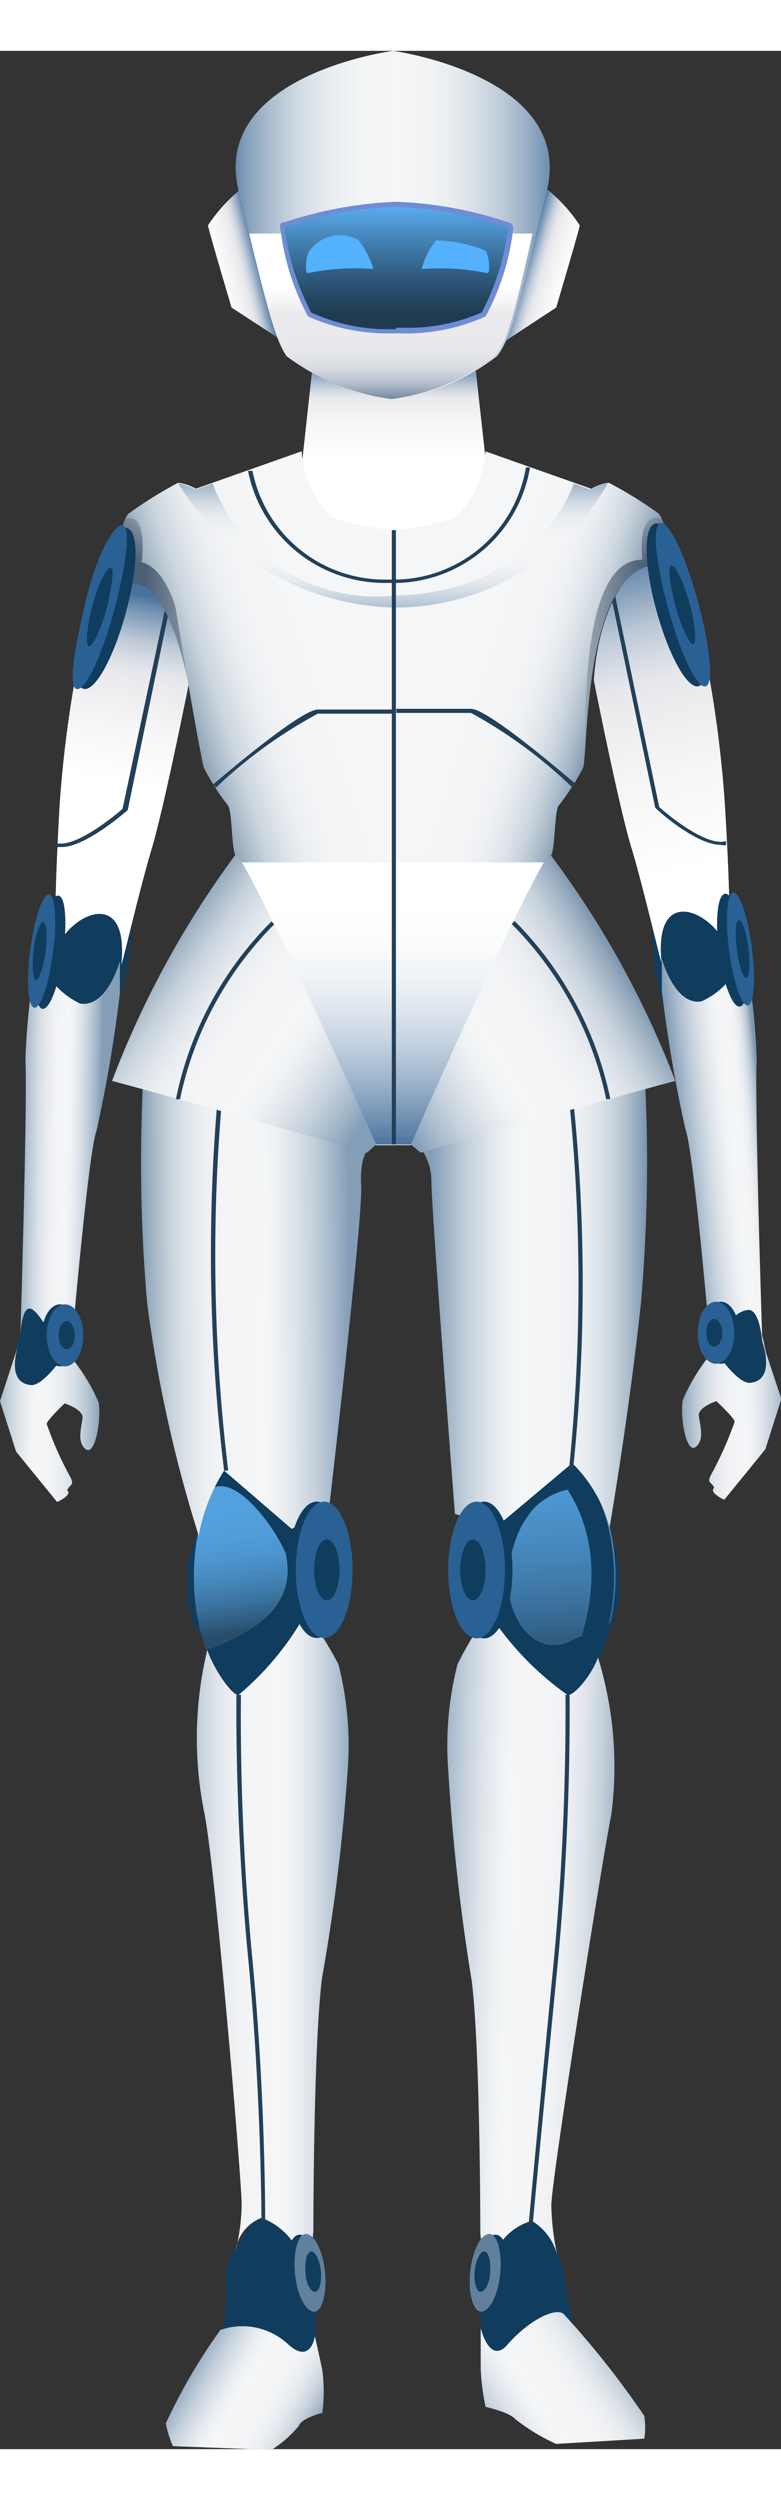 <svg xmlns="http://www.w3.org/2000/svg" xmlns:xlink="http://www.w3.org/1999/xlink" viewBox="0 0 20.91 64.19" aria-hidden="true" width="20px" height="64px"><rect x="0" y="0" width="20.91" height="64.19" fill="#333333" stroke="none"/><defs><linearGradient class="cerosgradient" data-cerosgradient="true" id="CerosGradient_id217332f32" gradientUnits="userSpaceOnUse" x1="50%" y1="100%" x2="50%" y2="0%"><stop offset="0%" stop-color="#d1d1d1"/><stop offset="100%" stop-color="#d1d1d1"/></linearGradient><style>.cls-1-61f07b177fd05{isolation:isolate;}.cls-2-61f07b177fd05{fill:#103c5e;}.cls-3-61f07b177fd05{fill:url(#_ÂÁ_Ï_ÌÌ_È_ËÂÌÚ_325);}.cls-4-61f07b177fd05{fill:url(#_ÂÁ_Ï_ÌÌ_È_ËÂÌÚ_325-2);}.cls-5-61f07b177fd05{fill:url(#_ÂÁ_Ï_ÌÌ_È_ËÂÌÚ_306);}.cls-13-61f07b177fd05,.cls-17-61f07b177fd05,.cls-19-61f07b177fd05,.cls-21-61f07b177fd05,.cls-23-61f07b177fd05,.cls-34-61f07b177fd05,.cls-6-61f07b177fd05{mix-blend-mode:multiply;}.cls-6-61f07b177fd05{fill:url(#_ÂÁ_Ï_ÌÌ_È_ËÂÌÚ_377);}.cls-7-61f07b177fd05{fill:#234059;}.cls-8-61f07b177fd05{fill:#2a6194;}.cls-9-61f07b177fd05{fill:url(#_ÂÁ_Ï_ÌÌ_È_ËÂÌÚ_335);}.cls-10-61f07b177fd05{fill:url(#_ÂÁ_Ï_ÌÌ_È_ËÂÌÚ_1419);}.cls-11-61f07b177fd05{fill:url(#_ÂÁ_Ï_ÌÌ_È_ËÂÌÚ_306-2);}.cls-12-61f07b177fd05{fill:url(#_ÂÁ_Ï_ÌÌ_È_ËÂÌÚ_306-3);}.cls-13-61f07b177fd05{fill:url(#_ÂÁ_Ï_ÌÌ_È_ËÂÌÚ_377-2);}.cls-14-61f07b177fd05{fill:url(#_ÂÁ_Ï_ÌÌ_È_ËÂÌÚ_306-4);}.cls-15-61f07b177fd05{fill:url(#_ÂÁ_Ï_ÌÌ_È_ËÂÌÚ_1334);}.cls-16-61f07b177fd05{fill:url(#_ÂÁ_Ï_ÌÌ_È_ËÂÌÚ_1334-2);}.cls-17-61f07b177fd05{fill:url(#_ÂÁ_Ï_ÌÌ_È_ËÂÌÚ_40);}.cls-18-61f07b177fd05{fill:url(#_ÂÁ_Ï_ÌÌ_È_ËÂÌÚ_210);}.cls-19-61f07b177fd05{fill:url(#_ÂÁ_Ï_ÌÌ_È_ËÂÌÚ_377-3);}.cls-20-61f07b177fd05{fill:url(#_ÂÁ_Ï_ÌÌ_È_ËÂÌÚ_210-2);}.cls-21-61f07b177fd05{fill:url(#_ÂÁ_Ï_ÌÌ_È_ËÂÌÚ_377-4);}.cls-22-61f07b177fd05{fill:url(#_ÂÁ_Ï_ÌÌ_È_ËÂÌÚ_1334-3);}.cls-23-61f07b177fd05{fill:url(#_ÂÁ_Ï_ÌÌ_È_ËÂÌÚ_290);}.cls-24-61f07b177fd05{fill:#6e8dd4;}.cls-25-61f07b177fd05{fill:url(#_ÂÁ_Ï_ÌÌ_È_ËÂÌÚ_997);}.cls-26-61f07b177fd05{fill:#54b1fe;}.cls-27-61f07b177fd05{fill:url(#_ÂÁ_Ï_ÌÌ_È_ËÂÌÚ_381);}.cls-28-61f07b177fd05{fill:url(#_ÂÁ_Ï_ÌÌ_È_ËÂÌÚ_381-2);}.cls-29-61f07b177fd05{fill:url(#_ÂÁ_Ï_ÌÌ_È_ËÂÌÚ_307);}.cls-30-61f07b177fd05{fill:url(#_ÂÁ_Ï_ÌÌ_È_ËÂÌÚ_65);}.cls-31-61f07b177fd05{fill:url(#_ÂÁ_Ï_ÌÌ_È_ËÂÌÚ_307-2);}.cls-32-61f07b177fd05{fill:url(#_ÂÁ_Ï_ÌÌ_È_ËÂÌÚ_65-2);}.cls-33-61f07b177fd05{fill:url(#_ÂÁ_Ï_ÌÌ_È_ËÂÌÚ_1334-4);}.cls-34-61f07b177fd05{fill:url(#_ÂÁ_Ï_ÌÌ_È_ËÂÌÚ_1208);}.cls-35-61f07b177fd05{fill:#61809c;}.cls-36-61f07b177fd05{fill:url(#_ÂÁ_Ï_ÌÌ_È_ËÂÌÚ_1419-2);}.cls-37-61f07b177fd05{fill:url(#_ÂÁ_Ï_ÌÌ_È_ËÂÌÚ_306-5);}.cls-38-61f07b177fd05{fill:url(#_ÂÁ_Ï_ÌÌ_È_ËÂÌÚ_306-6);}.cls-39-61f07b177fd05{fill:url(#_ÂÁ_Ï_ÌÌ_È_ËÂÌÚ_306-7);}.cls-40-61f07b177fd05{fill:url(#_ÂÁ_Ï_ÌÌ_È_ËÂÌÚ_306-8);}.cls-41-61f07b177fd05{fill:url(#_ÂÁ_Ï_ÌÌ_È_ËÂÌÚ_306-9);}.cls-42-61f07b177fd05{fill:url(#_ÂÁ_Ï_ÌÌ_È_ËÂÌÚ_306-10);}.cls-43-61f07b177fd05{fill:url(#_ÂÁ_Ï_ÌÌ_È_ËÂÌÚ_325-3);}</style><linearGradient id="_ÂÁ_Ï_ÌÌ_È_ËÂÌÚ_325" x1="-1491.94" y1="36.72" x2="-1494.97" y2="36.74" gradientTransform="matrix(-1, 0, 0, 1, -1492.23, 0)" gradientUnits="userSpaceOnUse"><stop offset="0" stop-color="#849eb8"/><stop offset="0.07" stop-color="#a1b5c8"/><stop offset="0.17" stop-color="#c5d1dc"/><stop offset="0.27" stop-color="#e0e5eb"/><stop offset="0.35" stop-color="#eff2f4"/><stop offset="0.42" stop-color="#f5f6f7"/><stop offset="0.55" stop-color="#f2f3f5"/><stop offset="0.65" stop-color="#e8ebef"/><stop offset="0.75" stop-color="#d6dee5"/><stop offset="0.84" stop-color="#becad6"/><stop offset="0.93" stop-color="#9fb2c4"/><stop offset="1" stop-color="#7f98b0"/></linearGradient><linearGradient id="_ÂÁ_Ï_ÌÌ_È_ËÂÌÚ_325-2" x1="2.69" y1="29.57" x2="0.45" y2="29.53" gradientTransform="matrix(1, 0, 0, 1, 0, 0)" xlink:href="#_ÂÁ_Ï_ÌÌ_È_ËÂÌÚ_325"/><linearGradient id="_ÂÁ_Ï_ÌÌ_È_ËÂÌÚ_306" x1="4.43" y1="19.57" x2="1.43" y2="18.89" gradientUnits="userSpaceOnUse"><stop offset="0" stop-color="#849eb8"/><stop offset="0.07" stop-color="#a1b5c8"/><stop offset="0.17" stop-color="#c5d1dc"/><stop offset="0.27" stop-color="#e0e5eb"/><stop offset="0.35" stop-color="#eff2f4"/><stop offset="0.42" stop-color="#f5f6f7"/><stop offset="0.61" stop-color="#f3f4f6"/><stop offset="0.71" stop-color="#ebeef1"/><stop offset="0.78" stop-color="#dde3e9"/><stop offset="0.85" stop-color="#cad4dd"/><stop offset="0.91" stop-color="#b1c0ce"/><stop offset="0.97" stop-color="#93a8bc"/><stop offset="1" stop-color="#7f98b0"/></linearGradient><linearGradient id="_ÂÁ_Ï_ÌÌ_È_ËÂÌÚ_377" x1="2.98" y1="19.58" x2="3.94" y2="14.6" gradientUnits="userSpaceOnUse"><stop offset="0" stop-color="#fff"/><stop offset="0.3" stop-color="#f6f6f7"/><stop offset="0.54" stop-color="#ebebee"/><stop offset="0.6" stop-color="#e6e7eb"/><stop offset="0.67" stop-color="#d6dce4"/><stop offset="0.76" stop-color="#bdc9d7"/><stop offset="0.84" stop-color="#9aafc6"/><stop offset="0.94" stop-color="#6d8eb0"/><stop offset="1" stop-color="#49739e"/></linearGradient><linearGradient id="_ÂÁ_Ï_ÌÌ_È_ËÂÌÚ_335" x1="18.23" y1="29.62" x2="20.48" y2="29.39" gradientUnits="userSpaceOnUse"><stop offset="0" stop-color="#849eb8"/><stop offset="0.11" stop-color="#a1b5c8"/><stop offset="0.26" stop-color="#c5d1dc"/><stop offset="0.41" stop-color="#e0e5eb"/><stop offset="0.54" stop-color="#eff2f4"/><stop offset="0.64" stop-color="#f5f6f7"/><stop offset="0.76" stop-color="#f3f4f6"/><stop offset="0.82" stop-color="#ebeef1"/><stop offset="0.87" stop-color="#dde3e9"/><stop offset="0.91" stop-color="#cad4dd"/><stop offset="0.95" stop-color="#b1c0ce"/><stop offset="0.98" stop-color="#93a8bc"/><stop offset="1" stop-color="#7f98b0"/></linearGradient><linearGradient id="_ÂÁ_Ï_ÌÌ_È_ËÂÌÚ_1419" x1="7.28" y1="42.2" x2="6.82" y2="39.09" gradientUnits="userSpaceOnUse"><stop offset="0" stop-color="#284d6b"/><stop offset="0.07" stop-color="#2e597b"/><stop offset="0.25" stop-color="#3b729e"/><stop offset="0.44" stop-color="#4586ba"/><stop offset="0.63" stop-color="#4c95ce"/><stop offset="0.81" stop-color="#519dda"/><stop offset="1" stop-color="#52a0de"/></linearGradient><linearGradient id="_ÂÁ_Ï_ÌÌ_È_ËÂÌÚ_306-2" x1="9.35" y1="33.36" x2="3.77" y2="33.4" xlink:href="#_ÂÁ_Ï_ÌÌ_È_ËÂÌÚ_306"/><linearGradient id="_ÂÁ_Ï_ÌÌ_È_ËÂÌÚ_306-3" x1="16.5" y1="19.43" x2="19.7" y2="18.85" xlink:href="#_ÂÁ_Ï_ÌÌ_È_ËÂÌÚ_306"/><linearGradient id="_ÂÁ_Ï_ÌÌ_È_ËÂÌÚ_377-2" x1="18.68" y1="21.88" x2="16.48" y2="13.56" xlink:href="#_ÂÁ_Ï_ÌÌ_È_ËÂÌÚ_377"/><linearGradient id="_ÂÁ_Ï_ÌÌ_È_ËÂÌÚ_306-4" x1="9.57" y1="50.55" x2="4.68" y2="50.55" xlink:href="#_ÂÁ_Ï_ÌÌ_È_ËÂÌÚ_306"/><linearGradient id="_ÂÁ_Ï_ÌÌ_È_ËÂÌÚ_1334" x1="7.89" y1="10.52" x2="13.21" y2="10.52" gradientUnits="userSpaceOnUse"><stop offset="0.03" stop-color="#5b80a3"/><stop offset="0.08" stop-color="#849fb9"/><stop offset="0.14" stop-color="#a6bacc"/><stop offset="0.2" stop-color="#c3d0dc"/><stop offset="0.26" stop-color="#d9e1e8"/><stop offset="0.33" stop-color="#e9edf0"/><stop offset="0.41" stop-color="#f2f4f5"/><stop offset="0.52" stop-color="#f5f6f7"/><stop offset="0.61" stop-color="#f2f3f5"/><stop offset="0.69" stop-color="#e7ebef"/><stop offset="0.76" stop-color="#d5dde5"/><stop offset="0.83" stop-color="#bccad8"/><stop offset="0.9" stop-color="#9bb1c6"/><stop offset="0.96" stop-color="#7393b0"/><stop offset="1" stop-color="#5b80a3"/></linearGradient><linearGradient id="_ÂÁ_Ï_ÌÌ_È_ËÂÌÚ_1334-2" x1="9.18" y1="10.85" x2="11.92" y2="10.85" xlink:href="#_ÂÁ_Ï_ÌÌ_È_ËÂÌÚ_1334"/><linearGradient id="_ÂÁ_Ï_ÌÌ_È_ËÂÌÚ_40" x1="10.55" y1="10.83" x2="10.55" y2="8.32" gradientUnits="userSpaceOnUse"><stop offset="0" stop-color="#fff"/><stop offset="0.33" stop-color="#f6f6f7"/><stop offset="0.6" stop-color="#ebebee"/><stop offset="0.66" stop-color="#dde0e7"/><stop offset="0.76" stop-color="#b7c4d4"/><stop offset="0.9" stop-color="#7b98b7"/><stop offset="1" stop-color="#49739e"/></linearGradient><linearGradient id="_ÂÁ_Ï_ÌÌ_È_ËÂÌÚ_210" x1="14.96" y1="4.01" x2="14.14" y2="7.57" gradientUnits="userSpaceOnUse"><stop offset="0" stop-color="#f5f6f7"/><stop offset="0.14" stop-color="#eceef0"/><stop offset="0.38" stop-color="#d4d8dd"/><stop offset="0.68" stop-color="#acb5bd"/><stop offset="1" stop-color="#798795"/></linearGradient><linearGradient id="_ÂÁ_Ï_ÌÌ_È_ËÂÌÚ_377-3" x1="15.22" y1="6.1" x2="14.04" y2="5.75" xlink:href="#_ÂÁ_Ï_ÌÌ_È_ËÂÌÚ_377"/><linearGradient id="_ÂÁ_Ï_ÌÌ_È_ËÂÌÚ_210-2" x1="5.93" y1="3.73" x2="7.17" y2="7.89" xlink:href="#_ÂÁ_Ï_ÌÌ_È_ËÂÌÚ_210"/><linearGradient id="_ÂÁ_Ï_ÌÌ_È_ËÂÌÚ_377-4" x1="5.79" y1="6.06" x2="6.95" y2="5.77" xlink:href="#_ÂÁ_Ï_ÌÌ_È_ËÂÌÚ_377"/><linearGradient id="_ÂÁ_Ï_ÌÌ_È_ËÂÌÚ_1334-3" x1="5.87" y1="4.66" x2="15" y2="4.66" xlink:href="#_ÂÁ_Ï_ÌÌ_È_ËÂÌÚ_1334"/><linearGradient id="_ÂÁ_Ï_ÌÌ_È_ËÂÌÚ_290" x1="10.51" y1="6.27" x2="10.51" y2="9.37" gradientUnits="userSpaceOnUse"><stop offset="0" stop-color="#fff"/><stop offset="0.13" stop-color="#f6f6f7"/><stop offset="0.24" stop-color="#ebebee"/><stop offset="0.51" stop-color="#e9e9ed"/><stop offset="0.64" stop-color="#e2e3e8"/><stop offset="0.73" stop-color="#d5d9df"/><stop offset="0.8" stop-color="#c3cad4"/><stop offset="0.87" stop-color="#abb7c4"/><stop offset="0.93" stop-color="#8f9fb1"/><stop offset="0.99" stop-color="#6d839b"/><stop offset="1" stop-color="#647c95"/></linearGradient><linearGradient id="_ÂÁ_Ï_ÌÌ_È_ËÂÌÚ_997" x1="10.62" y1="7.46" x2="10.62" y2="4.13" gradientUnits="userSpaceOnUse"><stop offset="0.13" stop-color="#1f3b52"/><stop offset="0.24" stop-color="#24455f"/><stop offset="0.46" stop-color="#315e83"/><stop offset="0.75" stop-color="#4687bc"/><stop offset="1" stop-color="#5aaef2"/></linearGradient><linearGradient id="_ÂÁ_Ï_ÌÌ_È_ËÂÌÚ_381" x1="6.4" y1="20" x2="17.23" y2="20" gradientUnits="userSpaceOnUse"><stop offset="0" stop-color="#e8e8ec"/><stop offset="0.12" stop-color="#f1f2f4"/><stop offset="0.25" stop-color="#f5f6f7"/><stop offset="0.46" stop-color="#ededf0"/><stop offset="0.5" stop-color="#ebebee"/><stop offset="0.58" stop-color="#e7e7eb"/><stop offset="0.66" stop-color="#dadde2"/><stop offset="0.74" stop-color="#c6cbd2"/><stop offset="0.82" stop-color="#a9b1bc"/><stop offset="0.9" stop-color="#8391a0"/><stop offset="0.98" stop-color="#56697e"/><stop offset="1" stop-color="#4a5f75"/></linearGradient><linearGradient id="_ÂÁ_Ï_ÌÌ_È_ËÂÌÚ_381-2" x1="-1578.24" y1="20" x2="-1567.5" y2="20" gradientTransform="matrix(-1, 0, 0, 1, -1563.63, 0)" xlink:href="#_ÂÁ_Ï_ÌÌ_È_ËÂÌÚ_381"/><linearGradient id="_ÂÁ_Ï_ÌÌ_È_ËÂÌÚ_307" x1="12.25" y1="18.91" x2="5.95" y2="20.99" gradientUnits="userSpaceOnUse"><stop offset="0.42" stop-color="#f5f6f7"/><stop offset="0.61" stop-color="#f3f4f6"/><stop offset="0.71" stop-color="#ebeef1"/><stop offset="0.78" stop-color="#dde3e9"/><stop offset="0.85" stop-color="#cad4dd"/><stop offset="0.91" stop-color="#b1c0ce"/><stop offset="0.97" stop-color="#93a8bc"/><stop offset="1" stop-color="#7f98b0"/></linearGradient><linearGradient id="_ÂÁ_Ï_ÌÌ_È_ËÂÌÚ_65" x1="4.56" y1="12.08" x2="3.31" y2="13.42" gradientUnits="userSpaceOnUse"><stop offset="0" stop-color="#e8e8ec"/><stop offset="0.3" stop-color="#afb7c1"/><stop offset="0.63" stop-color="#798798"/><stop offset="0.87" stop-color="#576a7f"/><stop offset="1" stop-color="#4a5f75"/></linearGradient><linearGradient id="_ÂÁ_Ï_ÌÌ_È_ËÂÌÚ_307-2" x1="9.26" y1="19.12" x2="15.07" y2="20.96" xlink:href="#_ÂÁ_Ï_ÌÌ_È_ËÂÌÚ_307"/><linearGradient id="_ÂÁ_Ï_ÌÌ_È_ËÂÌÚ_65-2" x1="-1721.67" y1="12.06" x2="-1722.96" y2="13.44" gradientTransform="matrix(-1, 0, 0, 1, -1705.23, 0)" xlink:href="#_ÂÁ_Ï_ÌÌ_È_ËÂÌÚ_65"/><linearGradient id="_ÂÁ_Ï_ÌÌ_È_ËÂÌÚ_1334-4" x1="10.52" y1="11.04" x2="10.52" y2="15.54" xlink:href="#_ÂÁ_Ï_ÌÌ_È_ËÂÌÚ_1334"/><linearGradient id="_ÂÁ_Ï_ÌÌ_È_ËÂÌÚ_1208" x1="10.54" y1="22.92" x2="10.54" y2="29.31" gradientUnits="userSpaceOnUse"><stop offset="0" stop-color="#fff"/><stop offset="0.15" stop-color="#fbfcfd"/><stop offset="0.3" stop-color="#eff3f6"/><stop offset="0.45" stop-color="#dbe3ec"/><stop offset="0.59" stop-color="#bfcedd"/><stop offset="0.74" stop-color="#9bb2c9"/><stop offset="0.89" stop-color="#6f90b2"/><stop offset="1" stop-color="#49739e"/></linearGradient><linearGradient id="_ÂÁ_Ï_ÌÌ_È_ËÂÌÚ_1419-2" x1="14.7" y1="43.24" x2="14.2" y2="36.47" xlink:href="#_ÂÁ_Ï_ÌÌ_È_ËÂÌÚ_1419"/><linearGradient id="_ÂÁ_Ï_ÌÌ_È_ËÂÌÚ_306-5" x1="11.57" y1="33.3" x2="17.27" y2="33.3" xlink:href="#_ÂÁ_Ï_ÌÌ_È_ËÂÌÚ_306"/><linearGradient id="_ÂÁ_Ï_ÌÌ_È_ËÂÌÚ_306-6" x1="11.42" y1="50.51" x2="16.71" y2="50.66" xlink:href="#_ÂÁ_Ï_ÌÌ_È_ËÂÌÚ_306"/><linearGradient id="_ÂÁ_Ï_ÌÌ_È_ËÂÌÚ_306-7" x1="12.7" y1="63.94" x2="16.68" y2="61.39" xlink:href="#_ÂÁ_Ï_ÌÌ_È_ËÂÌÚ_306"/><linearGradient id="_ÂÁ_Ï_ÌÌ_È_ËÂÌÚ_306-8" x1="5.08" y1="61.81" x2="8.48" y2="63.72" xlink:href="#_ÂÁ_Ï_ÌÌ_È_ËÂÌÚ_306"/><linearGradient id="_ÂÁ_Ï_ÌÌ_È_ËÂÌÚ_306-9" x1="10.4" y1="28.09" x2="16.56" y2="24.43" xlink:href="#_ÂÁ_Ï_ÌÌ_È_ËÂÌÚ_306"/><linearGradient id="_ÂÁ_Ï_ÌÌ_È_ËÂÌÚ_306-10" x1="-1568.9" y1="28.24" x2="-1563.02" y2="24.18" gradientTransform="matrix(-1, 0, 0, 1, -1558.87, 0)" xlink:href="#_ÂÁ_Ï_ÌÌ_È_ËÂÌÚ_306"/><linearGradient id="_ÂÁ_Ï_ÌÌ_È_ËÂÌÚ_325-3" x1="21.2" y1="36.57" x2="18.16" y2="36.59" gradientTransform="matrix(1, 0, 0, 1, 0, 0)" xlink:href="#_ÂÁ_Ï_ÌÌ_È_ËÂÌÚ_325"/></defs><g class="cls-1-61f07b177fd05"><g id="Layer_261f07b177fd05" data-name="Layer 2"><g id="Layer_1-261f07b177fd05" data-name="Layer 1"><path class="cls-2-61f07b177fd05" d="M.85,33.05A2.27,2.27,0,0,0,1,32c.57,0,.93.88.93,1.95S1.17,35.82.58,35.82s0-1.26,0-1.81A1.76,1.76,0,0,1,.85,33.05Z"/><path class="cls-3-61f07b177fd05" d="M1.78,34.82s-.6.92-.95.89c-.71-.06-.33-1.1-.33-1.1L0,36.14l.43,1.35,1.1,1.35s.42-.19.27-.31c.06-.18.23-.11.05-.42a9.07,9.07,0,0,1-.6-1.36c0-.09.48-.55.48-.55s.51.16.48.4-.16.65.09.83.42-.81.34-1.26A5.15,5.15,0,0,0,1.78,34.82Z"/><path class="cls-2-61f07b177fd05" d="M3.46,24.17c-.11.84-.36,1.49-.56,1.47s-.27-.72-.16-1.56.36-1.49.55-1.47S3.57,23.34,3.46,24.17Z"/><path class="cls-2-61f07b177fd05" d="M1.89,21.38a4.64,4.64,0,0,0,.16-1.78c.73,0,1.32,1.48,1.32,3.23S2.76,26.08,2,26.08s-.76-1.21-.83-3.14C1.72,22.44,1.65,22.11,1.89,21.38Z"/><path class="cls-4-61f07b177fd05" d="M1.93,34.52s.44-5.05.65-5.6a37.22,37.22,0,0,0,.63-3.7l0-.86s-.34,1.25-1.06,1.14a2.07,2.07,0,0,1-1.14-1.39A18.17,18.17,0,0,0,.68,27c.06,1.12-.14,7.57-.14,7.57s0-1,.29-.9S1.69,35,1.69,35h.13Z"/><path class="cls-5-61f07b177fd05" d="M3.49,14.15C3.15,16.45,2,16.87,2,16.87a32.06,32.06,0,0,0-.4,3.27c-.09,1.55-.11,2.53-.11,2.53s.23-.13,0,.69a4.45,4.45,0,0,0-.07,1.08c0-1.1,2.07-2.37,1.83,0,0,.12.47-1.95.81-3.08s1-4.45,1-4.45C4.89,14.34,3.48,13.29,3.49,14.15Z"/><path class="cls-6-61f07b177fd05" d="M3.49,14.15C3.15,16.45,2,16.87,2,16.87a32.06,32.06,0,0,0-.4,3.27c-.09,1.55-.11,2.53-.11,2.53s.23-.13,0,.69a4.45,4.45,0,0,0-.07,1.08c0-1.1,2.07-2.37,1.83,0,0,.12.47-1.95.81-3.08s1-4.45,1-4.45C4.89,14.34,3.48,13.29,3.49,14.15Z"/><path class="cls-7-61f07b177fd05" d="M1.65,21.31l-.16,0,0-.11c.54.16,1.66-.8,1.79-.91L4.6,14.09l.11,0L3.42,20.32l0,0S2.31,21.31,1.65,21.31Z"/><path class="cls-2-61f07b177fd05" d="M1.69,24.17c-.11.84-.36,1.49-.55,1.47S.87,24.92,1,24.08s.36-1.49.56-1.47S1.8,23.34,1.69,24.17Z"/><path class="cls-8-61f07b177fd05" d="M1.42,24.13c-.11.84-.33,1.5-.5,1.48S.7,24.89.81,24.06s.33-1.5.5-1.48S1.53,23.3,1.42,24.13Z"/><path class="cls-2-61f07b177fd05" d="M1.22,24.12c-.06.42-.18.76-.26.75s-.11-.37-.06-.8.17-.76.26-.75S1.27,23.69,1.22,24.12Z"/><path class="cls-2-61f07b177fd05" d="M17.52,24.41c.1.84.35,1.5.55,1.47s.27-.72.16-1.56-.35-1.49-.55-1.46S17.41,23.58,17.52,24.41Z"/><path class="cls-2-61f07b177fd05" d="M19.05,21.33a4.69,4.69,0,0,1-.16-1.79c-.73.05-1.32,1.48-1.32,3.24S18.18,26,18.93,26s.76-1.2.83-3.14C19.22,22.38,19.29,22.05,19.05,21.33Z"/><path class="cls-2-61f07b177fd05" d="M20.06,33a2.21,2.21,0,0,1-.13-1.08c-.57,0-.93.88-.93,2s.74,1.91,1.33,1.91,0-1.26,0-1.81A1.83,1.83,0,0,0,20.06,33Z"/><path class="cls-9-61f07b177fd05" d="M19,34.46s-.43-5.05-.65-5.6a37.22,37.22,0,0,1-.63-3.7l0-.86s.34,1.26,1.06,1.14a2,2,0,0,0,1.14-1.39A18.36,18.36,0,0,1,20.26,27c-.06,1.12.15,7.57.15,7.57s-.06-.91-.39-.87c-.67.09-.77,1.26-.77,1.26h-.13Z"/><path class="cls-2-61f07b177fd05" d="M5,41c0,1,.43,1.83,1,1.83s1-.82,1-1.83-.43-1.83-1-1.83S5,40,5,41Z"/><path class="cls-10-61f07b177fd05" d="M7.3,37.2A1.62,1.62,0,0,1,8.57,38,5.31,5.31,0,0,0,8,41.58a3.55,3.55,0,0,0,.57,1.31c0,.25,0,.5,0,.75a1.63,1.63,0,0,1-1.31.81c-1.14,0-2.07-1.62-2.07-3.62S6.16,37.2,7.3,37.2Z"/><path class="cls-2-61f07b177fd05" d="M8.57,42.89A3.55,3.55,0,0,1,8,41.58,5.31,5.31,0,0,1,8.57,38,1.62,1.62,0,0,0,7.3,37.2a1.91,1.91,0,0,0-1.57,1.25c.67-.27,1.66,1.13,1.92,1.77.3,1.36-.77,2.08-2,2.54l-.11,0c.37,1,1,1.65,1.74,1.65a1.63,1.63,0,0,0,1.31-.81C8.6,43.39,8.58,43.14,8.57,42.89Z"/><path class="cls-11-61f07b177fd05" d="M3.86,27.06a43.38,43.38,0,0,0,.08,6.46,36.25,36.25,0,0,0,1.38,6.22A4.88,4.88,0,0,1,6,38l1.81,1.56,1-.55s.91-7.79.86-8.64.23-1,.23-1Z"/><path class="cls-7-61f07b177fd05" d="M6,38a48,48,0,0,1-.17-10h.12a48.13,48.13,0,0,0,.16,10Z"/><path class="cls-12-61f07b177fd05" d="M17.45,14.09C17.79,16.4,19,16.82,19,16.82a31.66,31.66,0,0,1,.4,3.26c.1,1.56.12,2.54.12,2.54s-.24-.14-.05.68a3.94,3.94,0,0,1,.07,1.08c0-1.1-2.07-2.37-1.83,0,0,.12-.47-1.95-.81-3.07s-1-4.46-1-4.46C16.06,14.28,17.46,13.24,17.45,14.09Z"/><path class="cls-13-61f07b177fd05" d="M17.45,14.09C17.79,16.4,19,16.82,19,16.82a31.66,31.66,0,0,1,.4,3.26c.1,1.56.12,2.54.12,2.54s-.24-.14-.05.68a3.94,3.94,0,0,1,.07,1.08c0-1.1-2.07-2.37-1.83,0,0,.12-.47-1.95-.81-3.07s-1-4.46-1-4.46C16.06,14.28,17.46,13.24,17.45,14.09Z"/><path class="cls-7-61f07b177fd05" d="M19.29,21.25c-.66,0-1.7-.93-1.75-1h0v0l-1.29-6.19.11,0,1.29,6.18c.13.12,1.25,1.08,1.79.91l0,.11A.41.41,0,0,1,19.29,21.25Z"/><path class="cls-2-61f07b177fd05" d="M6.05,59.56c.06-.57.31-1,.57-1s.4.52.34,1.09-.31,1-.56,1S6,60.13,6.05,59.56Z"/><path class="cls-2-61f07b177fd05" d="M7.39,57.78a1.23,1.23,0,0,1,1,.51,13.17,13.17,0,0,1,.06,2.31,13.3,13.3,0,0,0,.07,1.47c-.21.58-.72.56-.72.74-.27.36-1,0-1.36,0-.73,0-.55-1.22-.38-2.48C6.24,58.76,6.66,57.78,7.39,57.78Z"/><path class="cls-14-61f07b177fd05" d="M8.21,41.78A7.77,7.77,0,0,1,6.39,44c-.15.05-.66-.66-.84-1.2a10.09,10.09,0,0,0-.08,4.36c.29,1.4,1,9.83,1,10.48a5.32,5.32,0,0,1-.16,1.23A1.09,1.09,0,0,1,7,58a1.79,1.79,0,0,1,1.08,1.12c.2.68.31-.77.31-.77s0-4.91.23-6.76A52.54,52.54,0,0,0,9.31,46a8.76,8.76,0,0,0-.25-2.82C8.73,42.55,8.21,41.78,8.21,41.78Z"/><polygon class="cls-15-61f07b177fd05" points="12.7 8.22 13.21 12.82 7.89 12.82 8.39 8.26 12.7 8.22"/><rect class="cls-16-61f07b177fd05" x="9.18" y="8.89" width="2.73" height="3.91"/><rect class="cls-2-61f07b177fd05" x="9.6" y="9.58" width="1.9" height="2.69" rx="0.12"/><polygon class="cls-17-61f07b177fd05" points="12.7 8.22 13.21 12.82 7.89 12.82 8.39 8.26 12.7 8.22"/><path class="cls-18-61f07b177fd05" d="M14.52,3.61a4.17,4.17,0,0,1,1,1.06c0,.08-.63,2.2-.63,2.2l-1.52,1Z"/><path class="cls-19-61f07b177fd05" d="M14.52,3.61a4.17,4.17,0,0,1,1,1.06c0,.08-.63,2.2-.63,2.2l-1.52,1Z"/><path class="cls-20-61f07b177fd05" d="M6.57,3.61a4.24,4.24,0,0,0-1,1.06c0,.08.63,2.2.63,2.2l1.53,1Z"/><path class="cls-21-61f07b177fd05" d="M6.57,3.61a4.24,4.24,0,0,0-1,1.06c0,.08.63,2.2.63,2.2l1.53,1Z"/><path class="cls-22-61f07b177fd05" d="M10.53,0h0C10,.07,5.67.82,6.39,3.75c.76,3.09,1,3.93,1.33,4.42a6,6,0,0,0,2.82,1.15,5.79,5.79,0,0,0,2.77-1.15c.38-.49.57-1.33,1.33-4.42C15.35.82,11,.07,10.53,0Z"/><path class="cls-23-61f07b177fd05" d="M6.67,4.89c.53,2.17.72,2.86,1,3.28a6,6,0,0,0,2.82,1.15,5.79,5.79,0,0,0,2.77-1.15c.33-.42.51-1.11,1-3.28Z"/><path class="cls-24-61f07b177fd05" d="M13.61,4.59a10.58,10.58,0,0,0-3-.55,10.77,10.77,0,0,0-3,.55c-.14,0-.12.1-.09.26a6.47,6.47,0,0,0,.73,2.26,5.25,5.25,0,0,0,2.33.45h.06A5.25,5.25,0,0,0,13,7.11a6.47,6.47,0,0,0,.73-2.26C13.74,4.69,13.76,4.64,13.61,4.59Z"/><path class="cls-25-61f07b177fd05" d="M10.6,7.45h-.11A4.88,4.88,0,0,1,8.33,7a6.69,6.69,0,0,1-.7-2.2v0s0-.07,0-.08l0,0a10.14,10.14,0,0,1,2.89-.54h.13a10.07,10.07,0,0,1,2.89.54l.06,0,0,.08v0a6.69,6.69,0,0,1-.7,2.2,4.91,4.91,0,0,1-2.16.41H10.6Z"/><path class="cls-26-61f07b177fd05" d="M11.29,5.84a2,2,0,0,1,.39-.77A3.76,3.76,0,0,1,13,5.35c.09.12.14.6.05.6A6.25,6.25,0,0,0,11.29,5.84Z"/><path class="cls-26-61f07b177fd05" d="M10,5.84a2.37,2.37,0,0,0-.4-.77,1,1,0,0,0-1.31.28c-.1.12-.14.6-.05.6A6.22,6.22,0,0,1,10,5.84Z"/><path class="cls-27-61f07b177fd05" d="M13,10.73l2.82,1a1.25,1.25,0,0,1,.47-.16,10.15,10.15,0,0,1,1.33.83c.18.13.51,1.32.07,1.34-2.12,0-1.92,5.1-2.09,5.47a6.6,6.6,0,0,1-.65,1c-.12.18-.08,1.22-.22,1.37S12.55,25.94,12,27.2a10.66,10.66,0,0,1-1,2.07h-.5V12.83a7.72,7.72,0,0,0,1.7-.34A2.76,2.76,0,0,0,13,10.73Z"/><path class="cls-28-61f07b177fd05" d="M8.08,10.72l-2.83,1a1.25,1.25,0,0,0-.47-.16,10.37,10.37,0,0,0-1.32.82c-.18.14-.43,1.95,0,1.89,1.46-.21,1.85,4.56,2,4.92a6.08,6.08,0,0,0,.64,1c.13.18.09,1.21.22,1.36s2.16,4.41,2.72,5.66a12.3,12.3,0,0,0,1,2.08h.51V12.83a7.72,7.72,0,0,1-1.7-.34A2.73,2.73,0,0,1,8.08,10.72Z"/><path class="cls-29-61f07b177fd05" d="M8.07,10.72l-2.83,1a1.25,1.25,0,0,0-.47-.16,11.12,11.12,0,0,0-1.32.82c-.18.14-.48,1.51-.08,1.35.92-.37,1.33,1.17,1.33,1.17s.66,4.06.77,4.29a6,6,0,0,0,.65,1c.12.18.08,1.21.21,1.36s2.17,4.4,2.74,5.66a14.48,14.48,0,0,0,1,2.08h.5V12.83a7.72,7.72,0,0,1-1.7-.34A2.73,2.73,0,0,1,8.07,10.72Z"/><path class="cls-30-61f07b177fd05" d="M3.56,12.52a.28.28,0,0,0-.21,0c-.16.4-.32,1.32,0,1.19a.69.69,0,0,1,.44,0C3.87,13.05,3.78,12.58,3.56,12.52Z"/><path class="cls-2-61f07b177fd05" d="M3.36,15.07c-.33,1.21-.84,2.12-1.14,2S2,16,2.28,14.78s.84-2.12,1.14-2S3.69,13.87,3.36,15.07Z"/><path class="cls-8-61f07b177fd05" d="M3.05,15c-.33,1.21-.77,2.14-1,2.08S2,16,2.28,14.78s.77-2.14,1-2.08S3.38,13.78,3.05,15Z"/><path class="cls-2-61f07b177fd05" d="M2.85,14.94c-.16.58-.37,1-.47,1s-.06-.52.1-1.11.37-1,.48-1S3,14.35,2.85,14.94Z"/><path class="cls-31-61f07b177fd05" d="M13,10.72l2.83,1a1.25,1.25,0,0,1,.47-.16,11.19,11.19,0,0,1,1.33.82c.17.14.48,1.51.07,1.35-2.44-1-1.92,5.1-2.09,5.46a6.79,6.79,0,0,1-.65,1c-.12.18-.09,1.21-.22,1.36s-2.17,4.4-2.74,5.66a13.91,13.91,0,0,1-1,2.08h-.5V12.83a7.83,7.83,0,0,0,1.7-.34A2.73,2.73,0,0,0,13,10.72Z"/><path class="cls-32-61f07b177fd05" d="M17.47,12.52a.3.3,0,0,1,.22,0c.19.4.36,1.32,0,1.19a.81.81,0,0,0-.48,0C17.13,13.05,17.22,12.58,17.47,12.52Z"/><path class="cls-33-61f07b177fd05" d="M10.58,14.9a6.55,6.55,0,0,0,5.69-3.32,1.25,1.25,0,0,0-.47.16l-.44-.16s-.89,2.91-4.82,3a4.69,4.69,0,0,1-4.85-3l-.45.16a1.25,1.25,0,0,0-.47-.16A7,7,0,0,0,10.58,14.9Z"/><path class="cls-34-61f07b177fd05" d="M6.43,21.72c.44.84,2.12,4.35,2.63,5.47a12.73,12.73,0,0,0,1,2.08h1a12,12,0,0,0,1-2.07c.51-1.13,2.18-4.64,2.62-5.48Z"/><path class="cls-2-61f07b177fd05" d="M7.72,40.66c0,1,.34,1.82.76,1.82s.76-.81.76-1.82-.34-1.83-.76-1.83S7.72,39.64,7.72,40.66Z"/><path class="cls-8-61f07b177fd05" d="M7.92,40.66c0,1,.34,1.82.76,1.82s.76-.81.76-1.82-.34-1.83-.76-1.83S7.92,39.64,7.92,40.66Z"/><path class="cls-2-61f07b177fd05" d="M8.41,40.66c0,.44.15.81.34.81s.34-.37.34-.81-.15-.82-.34-.82S8.41,40.21,8.41,40.66Z"/><path class="cls-2-61f07b177fd05" d="M17.58,15c.33,1.2.84,2.12,1.14,2s.27-1.13-.06-2.34-.84-2.12-1.14-2S17.25,13.81,17.58,15Z"/><path class="cls-8-61f07b177fd05" d="M17.89,14.93c.33,1.21.77,2.14,1,2.08s.12-1.08-.21-2.29-.77-2.14-1-2.08S17.56,13.72,17.89,14.93Z"/><path class="cls-2-61f07b177fd05" d="M18.09,14.88c.16.58.37,1,.47,1s.06-.52-.1-1.1-.37-1-.48-1S17.93,14.29,18.09,14.88Z"/><path class="cls-2-61f07b177fd05" d="M7.68,59.54c.06.57.31,1,.56,1s.41-.52.35-1.09-.32-1-.57-1S7.62,59,7.68,59.54Z"/><path class="cls-35-61f07b177fd05" d="M7.9,59.51c.06.58.29,1,.51,1s.35-.51.29-1.08-.29-1-.51-1S7.84,58.94,7.9,59.51Z"/><path class="cls-2-61f07b177fd05" d="M8.18,59.46c0,.3.15.53.26.52s.18-.27.15-.56-.15-.53-.26-.52S8.15,59.16,8.18,59.46Z"/><path class="cls-2-61f07b177fd05" d="M19.25,24.12c.11.83.36,1.49.56,1.46s.27-.72.16-1.56-.36-1.49-.56-1.46S19.14,23.28,19.25,24.12Z"/><path class="cls-8-61f07b177fd05" d="M19.52,24.08c.11.83.33,1.49.5,1.47s.22-.72.11-1.55-.33-1.5-.5-1.47S19.41,23.24,19.52,24.08Z"/><path class="cls-2-61f07b177fd05" d="M19.73,24.06c.05.43.17.76.25.75s.11-.37.06-.79-.17-.77-.26-.75S19.67,23.63,19.73,24.06Z"/><path class="cls-2-61f07b177fd05" d="M16.59,41c0,1-.43,1.83-1,1.83s-1-.82-1-1.83.43-1.83,1-1.83S16.59,40,16.59,41Z"/><path class="cls-36-61f07b177fd05" d="M14.21,37.2a1.76,1.76,0,0,0-1.37.76,5,5,0,0,1,.62,3.63,3.27,3.27,0,0,1-.62,1.3c0,.25,0,.5,0,.75a1.78,1.78,0,0,0,1.41.81c1.23,0,2.23-1.62,2.23-3.62S15.44,37.2,14.21,37.2Z"/><path class="cls-2-61f07b177fd05" d="M16.44,40.83c0-2-1-3.63-2.23-3.63l-.22,0c2.67,2.09,2,4.93.76,7.12C15.72,44,16.44,42.52,16.44,40.83Z"/><path class="cls-2-61f07b177fd05" d="M15.32,42.54c-.8.46-1.8-.27-1.75-2a5.13,5.13,0,0,1-.11,1.1,3.27,3.27,0,0,1-.62,1.3c0,.25,0,.5,0,.75a1.78,1.78,0,0,0,1.41.81c1,0,1.83-1.05,2.12-2.5C16.1,42.51,15.76,42.3,15.32,42.54Z"/><path class="cls-2-61f07b177fd05" d="M14.21,37.2a1.76,1.76,0,0,0-1.37.76,5,5,0,0,1,.62,3.63,3.27,3.27,0,0,1-.62,1.3c0,.25,0,.5,0,.75a2,2,0,0,0,.43.44c.58-1.59-.11-3.6.91-4.93.31-.46,1.32-1,1.9-.39A2.2,2.2,0,0,0,14.21,37.2Z"/><path class="cls-37-61f07b177fd05" d="M17.24,27.06a43.38,43.38,0,0,1-.08,6.46c-.32,3-.84,6-.84,6a3.77,3.77,0,0,0-1-1.72l-2,1.68-1.14-.32s-.62-8-.63-8.89a1.54,1.54,0,0,0-.36-1Z"/><path class="cls-7-61f07b177fd05" d="M15.34,38h-.11a48.52,48.52,0,0,0,0-10l.11,0A48,48,0,0,1,15.34,38Z"/><path class="cls-2-61f07b177fd05" d="M13.91,57.93c-.3,0-.82.08-1,.41a12.67,12.67,0,0,0-.05,2.26,12.1,12.1,0,0,1,0,1.47c.23.57.74.55.75.73.28.36,1,0,1.37,0,.72,0,.49-1.21.26-2.46C15,58.75,14.64,57.93,13.91,57.93Z"/><path class="cls-38-61f07b177fd05" d="M13.07,41.78A8,8,0,0,0,15.19,44c.16.05.64-.5.82-1a9.94,9.94,0,0,1,.36,4.19c-.28,1.41-1.61,9.83-1.61,10.48A7,7,0,0,0,14.92,59a1.51,1.51,0,0,0-.68-.92,1.52,1.52,0,0,0-1.07,1.11c-.17.69-.31-.77-.31-.77s0-4.91-.23-6.76A55.28,55.28,0,0,1,12,46a8.76,8.76,0,0,1,.25-2.82C12.56,42.55,13.07,41.78,13.07,41.78Z"/><ellipse class="cls-2-61f07b177fd05" cx="12.96" cy="40.66" rx="0.76" ry="1.83"/><ellipse class="cls-8-61f07b177fd05" cx="12.76" cy="40.66" rx="0.76" ry="1.83"/><path class="cls-2-61f07b177fd05" d="M13,40.66c0,.44-.15.81-.34.81s-.34-.37-.34-.81.15-.82.34-.82S13,40.21,13,40.66Z"/><path class="cls-2-61f07b177fd05" d="M13.61,59.54c-.06.57-.31,1-.56,1s-.41-.52-.35-1.09.32-1,.57-1S13.67,59,13.61,59.54Z"/><path class="cls-35-61f07b177fd05" d="M13.39,59.51c-.06.58-.29,1-.51,1s-.35-.51-.29-1.08.29-1,.51-1S13.45,58.94,13.39,59.51Z"/><path class="cls-2-61f07b177fd05" d="M13.12,59.46c0,.3-.15.53-.26.52s-.18-.27-.15-.56.15-.53.26-.52S13.15,59.16,13.12,59.46Z"/><path class="cls-39-61f07b177fd05" d="M13,63.06a6.48,6.48,0,0,1-.13-1c0-.44,0-1.11,0-1.11s.24,1,.72.44,1.21-1,1.49-.83a23.79,23.79,0,0,1,2.17,2.74,2,2,0,0,1,0,.61l-2.36.14a5.23,5.23,0,0,1-1.09-.66C13.62,63.19,13,63.06,13,63.06Z"/><path class="cls-7-61f07b177fd05" d="M14.26,58.21h-.11s.25-2.7.65-6.81A71.47,71.47,0,0,0,15.14,44h.11a71.78,71.78,0,0,1-.34,7.42C14.51,55.51,14.26,58.18,14.26,58.21Z"/><path class="cls-40-61f07b177fd05" d="M8.63,63.22a4.41,4.41,0,0,0,0-1.14c-.09-.44-.2-.91-.2-.91s-.11.77-.72.21A1.79,1.79,0,0,0,5.9,61a15.24,15.24,0,0,0-1.46,2.5,2.78,2.78,0,0,0,.19.61l2.64.1A3.13,3.13,0,0,0,8,63.57C8.06,63.36,8.63,63.22,8.63,63.22Z"/><path class="cls-41-61f07b177fd05" d="M14.71,21.48a24.84,24.84,0,0,1,3.37,6.09c-2.18.58-6.82,1.92-6.82,1.92L11,29.27S13.89,22.71,14.71,21.48Z"/><path class="cls-7-61f07b177fd05" d="M5.78,19.72l-.07-.09c.24-.2,2.34-2,2.8-2h2.05v.11H8.51A12.7,12.7,0,0,0,5.78,19.72Z"/><path class="cls-7-61f07b177fd05" d="M15.33,19.72a12.71,12.71,0,0,0-2.72-2h-2v-.11h2c.46,0,2.56,1.81,2.79,2Z"/><path class="cls-7-61f07b177fd05" d="M10.41,14.24a3.73,3.73,0,0,1-3.77-3h.12a3.61,3.61,0,0,0,3.65,2.91,3.59,3.59,0,0,0,3.67-3h.11A3.7,3.7,0,0,1,10.41,14.24Z"/><rect class="cls-7-61f07b177fd05" x="10.49" y="12.83" width="0.11" height="16.44"/><path class="cls-7-61f07b177fd05" d="M7.1,58.1H7S7,54.72,6.64,51s-.31-7-.31-7h.12a68.37,68.37,0,0,0,.3,7C7.11,54.71,7.1,58.07,7.1,58.1Z"/><path class="cls-7-61f07b177fd05" d="M16.23,28.06a9.37,9.37,0,0,0-2.53-4.69l.08-.08a9.49,9.49,0,0,1,2.56,4.76Z"/><path class="cls-42-61f07b177fd05" d="M6.33,21.48A25.21,25.21,0,0,0,3,27.57c2.18.58,6.83,1.92,6.83,1.92l.24-.22S7.15,22.71,6.33,21.48Z"/><path class="cls-7-61f07b177fd05" d="M4.82,28.06H4.71a9.31,9.31,0,0,1,2.56-4.76l.07.08A9.31,9.31,0,0,0,4.82,28.06Z"/><path class="cls-43-61f07b177fd05" d="M19.13,34.76s.6.92.95.89c.71-.06.33-1.1.33-1.1v-.17l.1.47.41,1.23-.43,1.35-1.1,1.35s-.42-.19-.27-.32c-.06-.17-.23-.1-.05-.41a9.54,9.54,0,0,0,.6-1.36c0-.09-.49-.55-.49-.55s-.5.16-.47.4.16.65-.09.83-.42-.82-.34-1.26A5.15,5.15,0,0,1,19.13,34.76Z"/><path class="cls-2-61f07b177fd05" d="M19.79,34.31c0,.46-.22.83-.49.83s-.49-.37-.49-.83.22-.83.49-.83S19.79,33.86,19.79,34.31Z"/><ellipse class="cls-8-61f07b177fd05" cx="19.17" cy="34.31" rx="0.49" ry="0.83"/><path class="cls-2-61f07b177fd05" d="M19.34,34.31c0,.21-.1.37-.22.37s-.21-.16-.21-.37.09-.37.21-.37S19.34,34.11,19.34,34.31Z"/><path class="cls-2-61f07b177fd05" d="M1.12,34.38c0,.45.22.83.49.83s.49-.38.49-.83-.22-.83-.49-.83S1.12,33.92,1.12,34.38Z"/><ellipse class="cls-8-61f07b177fd05" cx="1.74" cy="34.38" rx="0.49" ry="0.83"/><path class="cls-2-61f07b177fd05" d="M1.57,34.38c0,.2.1.37.22.37s.21-.17.21-.37S1.91,34,1.79,34,1.57,34.17,1.57,34.38Z"/></g></g></g></svg>